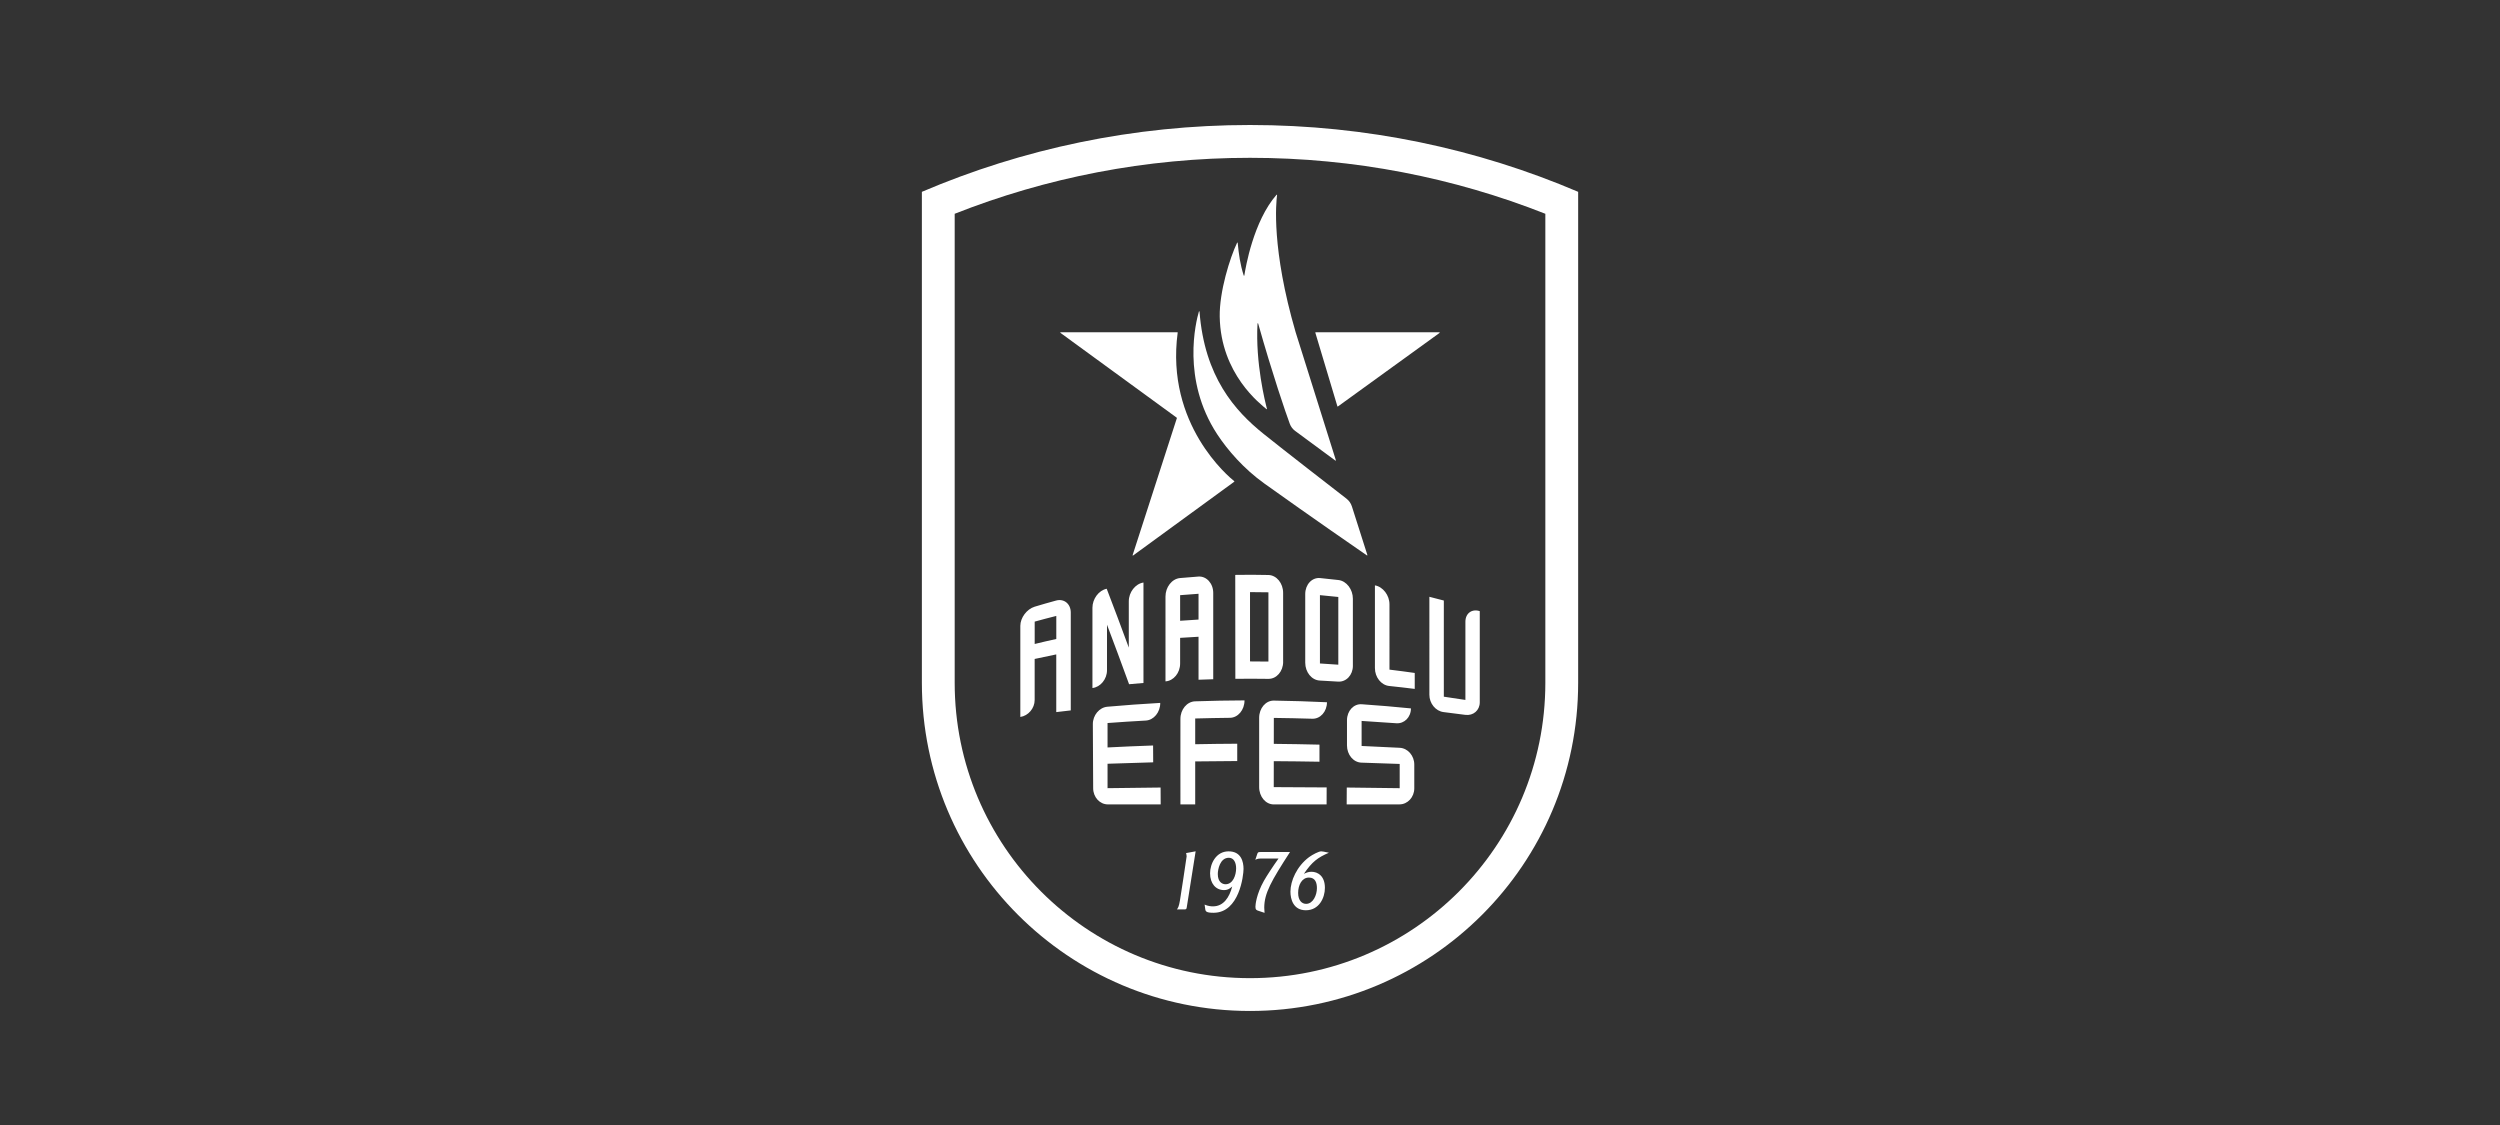 <svg width="160" height="72" viewBox="0 0 160 72" fill="none" xmlns="http://www.w3.org/2000/svg">
<rect x="0" y="0" width="160" height="72" fill="#333333" stroke="none"/>
<g clip-path="url(#clip0_332_41375)">
<path d="M80.001 8C72.546 8 65.449 9.524 59 12.277V43.701C59 55.299 68.403 64.702 80.001 64.702C91.599 64.702 101.002 55.299 101.002 43.701V12.277C94.553 9.524 87.454 8 80.001 8ZM98.902 43.701C98.902 54.139 90.439 62.602 80.001 62.602C69.562 62.602 61.1 54.139 61.1 43.701V13.682C66.951 11.371 73.328 10.1 80.001 10.1C86.674 10.1 93.051 11.371 98.902 13.682V43.699V43.701Z" fill="white"/>
<path d="M80.586 45.938C80.586 47.416 80.586 48.894 80.586 50.374C80.586 50.987 81.003 51.483 81.518 51.483C82.646 51.483 83.774 51.483 84.902 51.483C84.902 51.12 84.904 50.758 84.906 50.395C83.778 50.385 82.648 50.38 81.52 50.376C81.52 49.822 81.52 49.268 81.522 48.715C82.496 48.72 83.472 48.733 84.446 48.75C84.446 48.385 84.446 48.02 84.446 47.657C83.472 47.633 82.498 47.616 81.523 47.607C81.523 47.053 81.523 46.499 81.525 45.946C82.346 45.955 83.166 45.974 83.985 45.999C84.502 46.016 84.924 45.544 84.926 44.944C83.794 44.89 82.661 44.855 81.525 44.838C81.007 44.831 80.586 45.325 80.586 45.937M75.547 46.014C75.552 47.837 75.539 49.657 75.547 51.48H76.493C76.491 50.563 76.495 49.648 76.493 48.731C77.39 48.718 78.286 48.711 79.183 48.707C79.183 48.337 79.183 47.968 79.183 47.598C78.284 47.602 77.39 47.613 76.493 47.631C76.493 47.081 76.493 46.531 76.493 45.983C77.234 45.962 77.969 45.948 78.712 45.94C79.231 45.935 79.649 45.438 79.649 44.825C78.594 44.829 77.538 44.849 76.482 44.885C75.963 44.903 75.543 45.41 75.547 46.014ZM67.603 40.895C67.142 40.995 66.677 41.102 66.22 41.215C66.22 40.738 66.22 40.26 66.22 39.784C66.677 39.656 67.144 39.534 67.603 39.419C67.603 39.912 67.603 40.404 67.603 40.897M67.603 45.574C67.912 45.536 68.22 45.499 68.529 45.466C68.52 43.377 68.538 41.288 68.529 39.199C68.527 38.643 68.098 38.297 67.59 38.435C67.129 38.56 66.672 38.691 66.214 38.83C65.71 38.986 65.303 39.538 65.301 40.05V45.885C65.81 45.812 66.22 45.329 66.218 44.799C66.218 43.923 66.218 43.049 66.218 42.173C66.677 42.071 67.14 41.975 67.601 41.882C67.605 43.112 67.598 44.344 67.601 45.575M73.182 43.712C73.172 41.569 73.191 39.425 73.182 37.282C72.663 37.358 72.239 37.904 72.243 38.487C72.248 39.474 72.237 40.46 72.243 41.447C71.769 40.162 71.302 38.904 70.829 37.68C70.315 37.782 69.915 38.334 69.916 38.898C69.926 40.61 69.907 42.323 69.916 44.034C70.43 43.975 70.852 43.464 70.848 42.888C70.843 41.919 70.854 40.951 70.848 39.982C71.32 41.221 71.787 42.493 72.261 43.79C72.534 43.766 73.143 43.714 73.182 43.71V43.712ZM70.9 51.483H74.284C74.284 51.122 74.28 50.761 74.278 50.402C73.15 50.413 72.011 50.426 70.883 50.443C70.881 49.922 70.885 49.402 70.883 48.88C71.856 48.844 72.83 48.813 73.804 48.789C73.804 48.429 73.8 48.07 73.798 47.711C72.824 47.744 71.854 47.787 70.883 47.837C70.881 47.316 70.885 46.796 70.883 46.274C71.7 46.212 72.506 46.161 73.324 46.116C73.841 46.09 74.258 45.587 74.256 44.986C73.124 45.049 71.995 45.131 70.868 45.231C70.353 45.277 69.939 45.779 69.942 46.346C69.95 47.715 69.955 49.085 69.963 50.454C69.966 51.02 70.385 51.48 70.902 51.482M76.706 39.652C76.314 39.675 75.921 39.7 75.528 39.73C75.526 39.184 75.528 38.637 75.528 38.091C75.921 38.056 76.314 38.026 76.706 38.002C76.706 38.552 76.706 39.102 76.706 39.652ZM76.706 43.503C77.019 43.492 77.334 43.481 77.647 43.471C77.643 41.63 77.651 39.789 77.647 37.948C77.647 37.339 77.217 36.863 76.695 36.9C76.302 36.928 75.91 36.959 75.517 36.996C74.997 37.046 74.589 37.582 74.591 38.18C74.599 39.989 74.584 41.799 74.591 43.608C75.108 43.577 75.53 43.066 75.528 42.462C75.526 41.916 75.53 41.369 75.528 40.823C75.919 40.795 76.314 40.773 76.706 40.752C76.708 41.669 76.704 42.586 76.706 43.503ZM81.179 37.908C81.179 39.386 81.179 40.862 81.179 42.34C80.786 42.334 80.392 42.331 80.001 42.331V37.895C80.394 37.895 80.786 37.898 81.179 37.908ZM82.12 42.36C82.122 40.886 82.118 39.412 82.12 37.939C82.12 37.33 81.703 36.813 81.183 36.8C80.473 36.782 79.766 36.782 79.056 36.794C79.058 39.011 79.06 41.228 79.062 43.444C79.768 43.436 80.472 43.436 81.177 43.447C81.696 43.455 82.12 42.969 82.122 42.36M85.652 38.206C85.646 39.651 85.657 41.095 85.652 42.54C85.261 42.51 84.867 42.484 84.476 42.462C84.481 41.004 84.47 39.547 84.476 38.089C84.868 38.124 85.261 38.163 85.652 38.206ZM86.584 42.616C86.591 41.182 86.576 39.751 86.584 38.319C86.585 37.726 86.182 37.185 85.663 37.122C85.272 37.076 84.879 37.033 84.487 36.996C83.966 36.946 83.537 37.408 83.535 38.015C83.531 39.48 83.539 40.945 83.535 42.412C83.535 43.019 83.946 43.529 84.465 43.555C84.856 43.575 85.246 43.597 85.637 43.623C86.154 43.657 86.582 43.208 86.585 42.616M90.301 45.338C89.254 45.233 88.204 45.144 87.152 45.072C86.635 45.035 86.211 45.492 86.207 46.088C86.206 46.627 86.209 47.166 86.207 47.705C86.206 48.302 86.617 48.794 87.133 48.809C87.95 48.833 88.763 48.861 89.58 48.892C89.578 49.409 89.582 49.928 89.58 50.444C88.452 50.428 87.321 50.413 86.193 50.402C86.193 50.761 86.189 51.12 86.187 51.48H89.571C90.086 51.48 90.51 51.022 90.514 50.461C90.516 49.952 90.512 49.443 90.514 48.931C90.516 48.37 90.104 47.889 89.589 47.859C88.775 47.815 87.961 47.776 87.143 47.742C87.145 47.209 87.141 46.675 87.143 46.14C87.882 46.183 88.626 46.233 89.364 46.288C89.878 46.325 90.297 45.903 90.301 45.34M90.543 43.069C90.001 42.993 89.471 42.921 88.926 42.856C88.934 41.464 88.919 40.069 88.926 38.676C88.928 38.1 88.511 37.552 87.995 37.463C87.986 39.226 88.004 40.989 87.995 42.753C87.991 43.338 88.395 43.851 88.91 43.903C89.454 43.96 90.001 44.021 90.543 44.09C90.543 43.751 90.543 43.41 90.543 43.071M94.705 44.947V39.113C94.203 38.947 93.788 39.252 93.786 39.782C93.784 41.453 93.788 43.125 93.786 44.796C93.325 44.723 92.87 44.653 92.405 44.588C92.412 42.536 92.397 40.486 92.405 38.434C92.097 38.35 91.788 38.271 91.48 38.195C91.471 40.284 91.49 42.373 91.48 44.462C91.479 45.018 91.879 45.512 92.392 45.574C92.855 45.629 93.318 45.688 93.781 45.751C94.292 45.818 94.705 45.461 94.705 44.947Z" fill="white"/>
<path d="M75.374 21.289C75.374 21.278 75.367 21.267 75.354 21.265H67.877C67.857 21.265 67.849 21.291 67.866 21.302L75.313 26.734C75.313 26.734 75.322 26.749 75.321 26.756L72.487 35.53C72.481 35.548 72.502 35.565 72.518 35.552L78.993 30.829C79.004 30.822 79.004 30.805 78.993 30.796C78.664 30.535 74.585 27.169 75.372 21.287" fill="white"/>
<path d="M86.172 31.912C85.265 31.21 82.138 28.788 80.864 27.764C79.032 26.293 77.088 24.115 76.769 19.942C76.767 19.92 76.736 19.915 76.73 19.937C76.538 20.591 75.604 24.284 77.899 27.79C78.566 28.808 79.606 30.009 80.927 30.951C83.946 33.109 87.056 35.254 87.482 35.546C87.498 35.557 87.519 35.542 87.513 35.524L86.522 32.413C86.459 32.214 86.339 32.042 86.176 31.916" fill="white"/>
<path d="M92.123 21.267H84.2C84.187 21.267 84.177 21.279 84.181 21.293L85.593 26.004C85.596 26.017 85.613 26.023 85.624 26.015L92.134 21.305C92.151 21.294 92.142 21.268 92.123 21.268" fill="white"/>
<path d="M81.085 26.163C80.974 25.747 80.342 23.241 80.481 20.709C80.481 20.687 80.514 20.683 80.522 20.705C81.436 23.945 82.274 26.386 82.548 27.127C82.616 27.31 82.735 27.467 82.892 27.582L85.465 29.479C85.48 29.49 85.502 29.475 85.496 29.456L82.922 21.267C81.362 15.91 81.668 12.954 81.733 12.482C81.735 12.462 81.711 12.451 81.698 12.465C80.216 14.16 79.714 17.133 79.638 17.631C79.634 17.651 79.607 17.653 79.599 17.635C79.37 16.923 79.281 16.266 79.212 15.538C79.21 15.518 79.183 15.516 79.175 15.534C78.714 16.494 78.036 18.666 78.062 20.265C78.121 23.945 80.692 25.876 81.057 26.186C81.072 26.199 81.094 26.184 81.088 26.165" fill="white"/>
<path d="M83.772 56.164C84.188 56.164 84.283 56.514 84.283 56.842C84.283 57.282 84.038 57.847 83.592 57.847C83.331 57.847 83.081 57.645 83.081 57.145C83.081 56.645 83.318 56.164 83.772 56.164ZM84.7 54.504C84.605 54.486 84.576 54.486 84.557 54.486C84.401 54.486 84.011 54.688 83.783 54.854C82.992 55.443 82.588 56.377 82.588 57.068C82.588 57.549 82.773 58.257 83.575 58.257C84.42 58.257 84.794 57.466 84.794 56.823C84.794 56.068 84.348 55.793 83.931 55.793C83.724 55.793 83.581 55.864 83.449 55.925C83.979 55.14 84.348 54.878 85.05 54.575L84.698 54.502L84.7 54.504ZM80.342 55.028C80.49 54.951 80.543 54.945 80.858 54.945H81.827C81.488 55.416 81.06 56.069 80.894 56.366C80.399 57.245 80.347 57.918 80.347 58.036C80.347 58.233 80.425 58.257 80.573 58.303L80.931 58.422C80.919 58.273 80.912 58.196 80.912 58.094C80.912 57.166 81.364 56.38 82.56 54.53H80.662C80.543 54.53 80.501 54.541 80.466 54.649L80.342 55.023V55.028ZM78.647 54.897C78.956 54.897 79.112 55.193 79.112 55.575C79.112 56.003 78.915 56.592 78.434 56.592C78.238 56.592 77.939 56.46 77.939 55.938C77.939 55.653 78.076 54.897 78.647 54.897ZM77.136 58.186C77.154 58.334 77.213 58.418 77.665 58.418C79.319 58.418 79.586 56.021 79.586 55.61C79.586 55.153 79.438 54.486 78.628 54.486C77.819 54.486 77.445 55.288 77.445 55.89C77.445 56.544 77.808 56.966 78.338 56.966C78.612 56.966 78.76 56.823 78.862 56.734C78.677 57.447 78.297 58.007 77.63 58.007C77.517 58.007 77.321 57.995 77.095 57.894L77.136 58.184V58.186ZM75.909 54.599C75.921 54.653 75.945 54.717 75.945 54.806C75.945 54.889 75.517 57.625 75.517 57.625C75.452 58.029 75.385 58.12 75.321 58.203H75.813C75.926 58.203 75.939 58.162 75.956 58.047L76.521 54.484L75.908 54.597L75.909 54.599Z" fill="white"/>
</g>
<defs>
<clipPath id="clip0_332_41375">
<rect width="42" height="56.7" fill="white" transform="translate(59 8)"/>
</clipPath>
</defs>
</svg>
